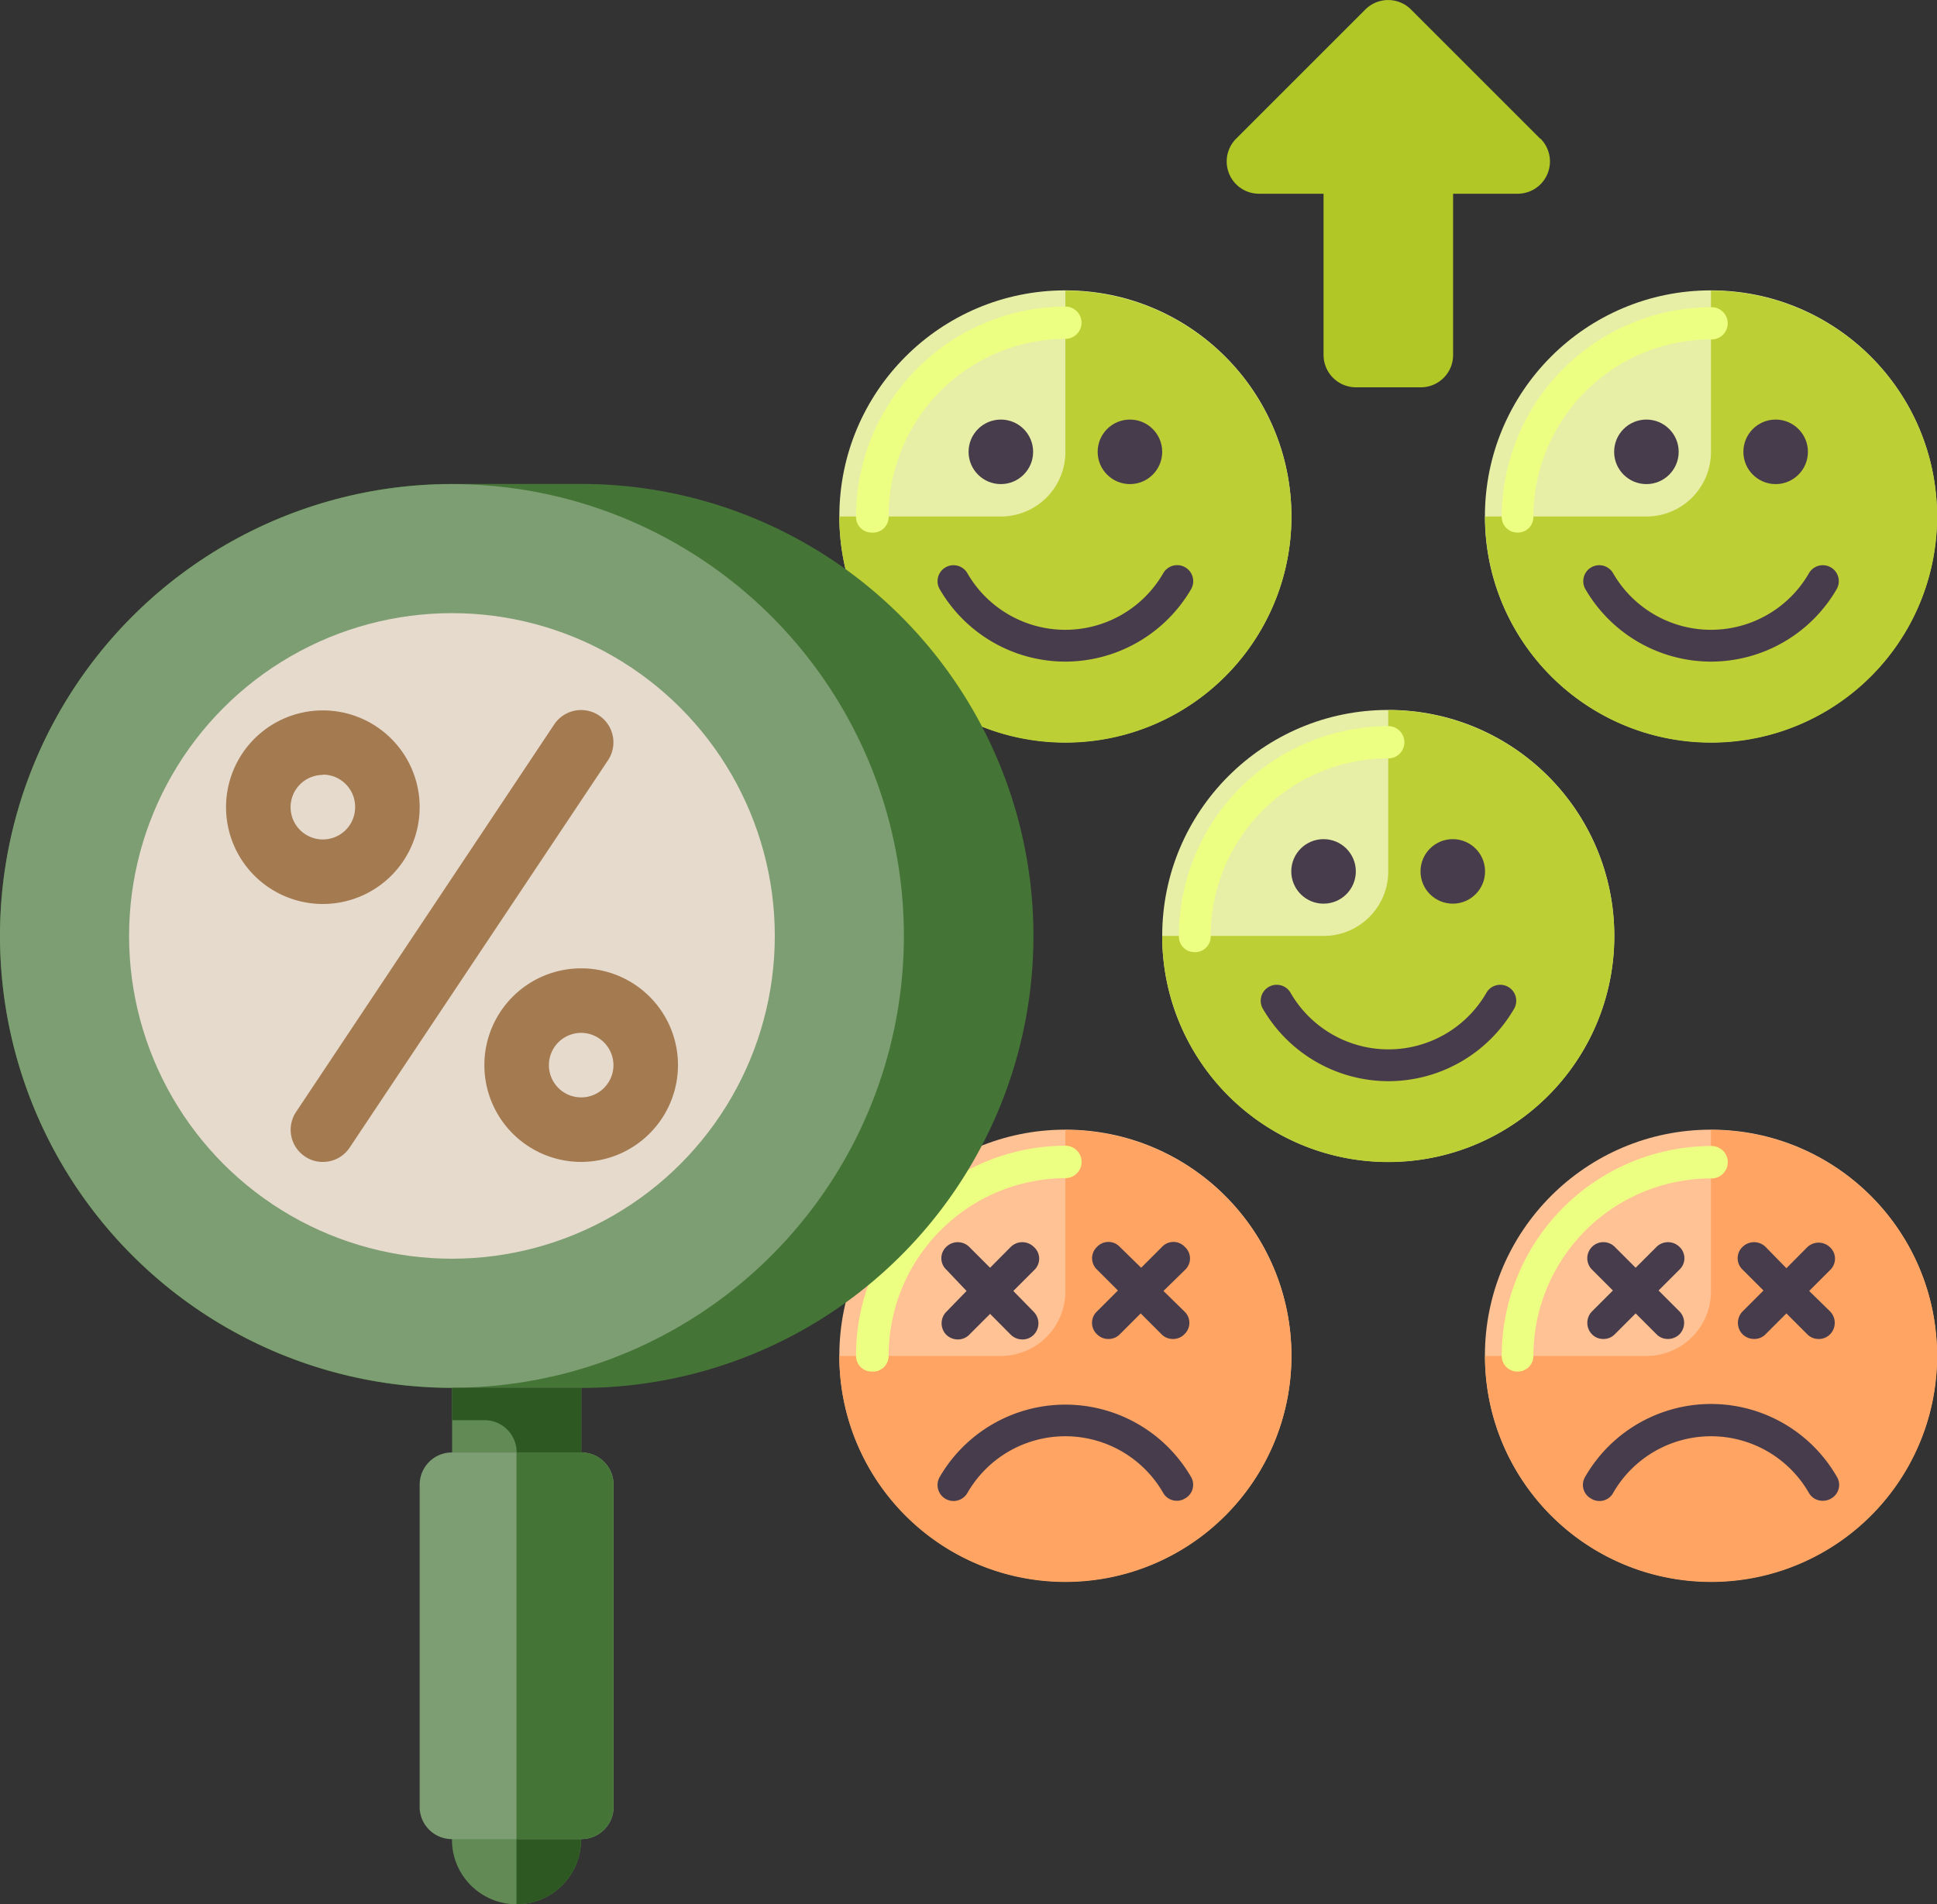 <svg xmlns="http://www.w3.org/2000/svg" viewBox="0 0 124.25 122.18"><rect x="0" y="0" width="124.25" height="122.18" fill="#333333" stroke="none"/><defs><style>.cls-1{fill:#e7eea6;}.cls-2{fill:#bccf34;}.cls-3{fill:#463c4b;}.cls-4{fill:#edff83;}.cls-5{fill:#ffc295;}.cls-6{fill:#ffa462;}.cls-7{fill:#618a54;}.cls-8{fill:#2e5822;}.cls-9{fill:#457536;}.cls-10{fill:#7d9e72;}.cls-11{fill:#e6dacd;}.cls-12{fill:#a47a51;}.cls-13{fill:#b0c725;}</style></defs><g id="Layer_2" data-name="Layer 2"><g id="Layer_2-2" data-name="Layer 2"><circle class="cls-1" cx="68.34" cy="33.13" r="14.5"/><path class="cls-2" d="M68.34,18.64V29a4.14,4.14,0,0,1-4.14,4.14H53.84a14.5,14.5,0,1,0,14.5-14.49Z"/><circle class="cls-3" cx="64.2" cy="28.99" r="2.07"/><circle class="cls-3" cx="72.48" cy="28.99" r="2.07"/><path class="cls-3" d="M68.34,42.45a9.33,9.33,0,0,1-8.07-4.66,1,1,0,1,1,1.79-1,7.25,7.25,0,0,0,12.55,0,1,1,0,0,1,1.8,1A9.36,9.36,0,0,1,68.34,42.45Z"/><path class="cls-4" d="M55.91,34.17a1,1,0,0,1-1-1A13.48,13.48,0,0,1,68.34,19.67a1,1,0,0,1,0,2.07A11.4,11.4,0,0,0,57,33.13,1,1,0,0,1,55.91,34.17Z"/><circle class="cls-1" cx="89.05" cy="60.05" r="14.5"/><path class="cls-2" d="M89.05,45.56V55.91a4.14,4.14,0,0,1-4.15,4.14H74.55a14.5,14.5,0,1,0,14.5-14.49Z"/><circle class="cls-3" cx="84.9" cy="55.91" r="2.07"/><circle class="cls-3" cx="93.19" cy="55.91" r="2.07"/><path class="cls-3" d="M89.05,69.37A9.33,9.33,0,0,1,81,64.71a1,1,0,1,1,1.79-1,7.25,7.25,0,0,0,12.55,0,1,1,0,1,1,1.79,1A9.33,9.33,0,0,1,89.05,69.37Z"/><path class="cls-4" d="M76.62,61.09a1,1,0,0,1-1-1A13.47,13.47,0,0,1,89.05,46.59a1,1,0,0,1,0,2.07A11.4,11.4,0,0,0,77.66,60.05,1,1,0,0,1,76.62,61.09Z"/><circle class="cls-1" cx="109.75" cy="33.13" r="14.5"/><path class="cls-2" d="M109.75,18.64V29a4.14,4.14,0,0,1-4.14,4.14H95.26a14.5,14.5,0,1,0,14.49-14.49Z"/><circle class="cls-3" cx="105.61" cy="28.99" r="2.07"/><circle class="cls-3" cx="113.9" cy="28.99" r="2.07"/><path class="cls-3" d="M109.75,42.45a9.33,9.33,0,0,1-8.06-4.66,1,1,0,1,1,1.79-1,7.25,7.25,0,0,0,12.55,0,1,1,0,1,1,1.79,1A9.33,9.33,0,0,1,109.75,42.45Z"/><path class="cls-4" d="M97.33,34.17a1,1,0,0,1-1-1,13.48,13.48,0,0,1,13.46-13.46,1,1,0,1,1,0,2.07A11.4,11.4,0,0,0,98.36,33.13,1,1,0,0,1,97.33,34.17Z"/><circle class="cls-5" cx="68.34" cy="86.98" r="14.5"/><path class="cls-6" d="M68.34,72.48V82.83A4.15,4.15,0,0,1,64.2,87H53.84a14.5,14.5,0,1,0,14.5-14.5Z"/><path class="cls-3" d="M75.51,96.29a1,1,0,0,1-.9-.51,7.24,7.24,0,0,0-12.55,0,1,1,0,0,1-1.79-1,9.32,9.32,0,0,1,16.14,0A1,1,0,0,1,76,96.15a1,1,0,0,1-.52.14Z"/><path class="cls-4" d="M55.91,88a1,1,0,0,1-1-1A13.48,13.48,0,0,1,68.34,73.51a1,1,0,0,1,0,2.08A11.4,11.4,0,0,0,57,87,1,1,0,0,1,55.91,88Z"/><path class="cls-3" d="M66.31,80a1.05,1.05,0,0,0-1.47,0l-1.33,1.34L62.17,80a1.05,1.05,0,0,0-1.47,0,1,1,0,0,0,0,1.46L62,82.83,60.7,84.17a1.05,1.05,0,0,0,0,1.47,1.06,1.06,0,0,0,.74.3,1,1,0,0,0,.73-.3l1.34-1.34,1.33,1.34a1.06,1.06,0,0,0,.74.3,1,1,0,0,0,.73-.3,1.05,1.05,0,0,0,0-1.47L65,82.83l1.34-1.34A1,1,0,0,0,66.31,80Z"/><path class="cls-3" d="M74.63,82.83,76,81.49A1,1,0,0,0,76,80a1,1,0,0,0-1.46,0l-1.34,1.34L71.83,80a1,1,0,0,0-1.46,0,1,1,0,0,0,0,1.46l1.34,1.34-1.34,1.34a1,1,0,0,0,0,1.47,1,1,0,0,0,.73.3,1,1,0,0,0,.73-.3l1.34-1.34,1.34,1.34a1,1,0,0,0,.73.3,1,1,0,0,0,.73-.3,1,1,0,0,0,0-1.47Z"/><circle class="cls-5" cx="109.75" cy="86.98" r="14.5"/><path class="cls-6" d="M109.75,72.48V82.83A4.14,4.14,0,0,1,105.61,87H95.26a14.5,14.5,0,1,0,14.49-14.5Z"/><path class="cls-3" d="M116.93,96.29a1,1,0,0,1-.9-.51,7.24,7.24,0,0,0-12.55,0,1,1,0,0,1-1.42.37,1,1,0,0,1-.37-1.41,9.31,9.31,0,0,1,16.13,0,1,1,0,0,1-.37,1.41A1,1,0,0,1,116.93,96.29Z"/><path class="cls-4" d="M97.33,88a1,1,0,0,1-1-1,13.48,13.48,0,0,1,13.46-13.47,1,1,0,1,1,0,2.08A11.4,11.4,0,0,0,98.36,87,1,1,0,0,1,97.33,88Z"/><path class="cls-3" d="M107.73,80a1.05,1.05,0,0,0-1.47,0l-1.34,1.34L103.58,80a1,1,0,1,0-1.46,1.46l1.34,1.34-1.34,1.34a1.05,1.05,0,0,0,0,1.47,1,1,0,0,0,.73.3,1,1,0,0,0,.73-.3l1.34-1.34,1.34,1.34a1,1,0,0,0,.73.3,1.06,1.06,0,0,0,.74-.3,1.05,1.05,0,0,0,0-1.47l-1.34-1.34,1.34-1.34A1,1,0,0,0,107.73,80Z"/><path class="cls-3" d="M116.05,82.83l1.34-1.34a1,1,0,0,0,0-1.46,1.05,1.05,0,0,0-1.47,0l-1.33,1.34L113.25,80a1.05,1.05,0,0,0-1.47,0,1,1,0,0,0,0,1.46l1.34,1.34-1.34,1.34a1.05,1.05,0,0,0,0,1.47,1.06,1.06,0,0,0,.74.3,1,1,0,0,0,.73-.3l1.34-1.34,1.34,1.34a1,1,0,0,0,.73.3,1,1,0,0,0,.73-.3,1.05,1.05,0,0,0,0-1.47Z"/><circle class="cls-7" cx="33.13" cy="118.04" r="4.14"/><path class="cls-8" d="M33.13,113.9v8.28a4.14,4.14,0,1,0,0-8.28Z"/><path class="cls-9" d="M37.28,89.05H29a29,29,0,0,1,0-58h8.29a29,29,0,0,1,0,58Z"/><circle class="cls-10" cx="28.99" cy="60.05" r="28.99"/><circle class="cls-11" cx="28.99" cy="60.05" r="20.71"/><path class="cls-7" d="M29,89.05h8.29v4.14H29Z"/><path class="cls-8" d="M29,89.05v2.07h2.07a2.06,2.06,0,0,1,2.07,2.07h4.15V89.05Z"/><path class="cls-10" d="M37.28,118H29A2.07,2.07,0,0,1,26.92,116V95.26A2.07,2.07,0,0,1,29,93.19h8.29a2.07,2.07,0,0,1,2.07,2.07V116A2.07,2.07,0,0,1,37.28,118Z"/><path class="cls-9" d="M37.28,118H33.13V93.19h4.15a2.07,2.07,0,0,1,2.07,2.07V116A2.07,2.07,0,0,1,37.28,118Z"/><path class="cls-12" d="M20.71,58a6.21,6.21,0,1,1,6.21-6.21A6.21,6.21,0,0,1,20.71,58Zm0-8.28a2.07,2.07,0,1,0,2.07,2.07A2.07,2.07,0,0,0,20.71,49.7Z"/><path class="cls-12" d="M37.28,74.55a6.21,6.21,0,1,1,6.21-6.21A6.22,6.22,0,0,1,37.28,74.55Zm0-8.28a2.07,2.07,0,1,0,2.07,2.07A2.08,2.08,0,0,0,37.28,66.27Z"/><path class="cls-12" d="M20.71,74.55a2,2,0,0,1-1.15-.35A2.06,2.06,0,0,1,19,71.33L35.55,46.48A2.07,2.07,0,0,1,39,48.78L22.43,73.63a2.05,2.05,0,0,1-1.72.92Z"/><path class="cls-13" d="M98.79,8.89,90.51.61a2.07,2.07,0,0,0-2.93,0L79.3,8.89a2.07,2.07,0,0,0,1.46,3.54H84.9V22.78A2.08,2.08,0,0,0,87,24.85h4.14a2.07,2.07,0,0,0,2.07-2.07V12.43h4.14a2.07,2.07,0,0,0,1.46-3.54Z"/></g></g></svg>
